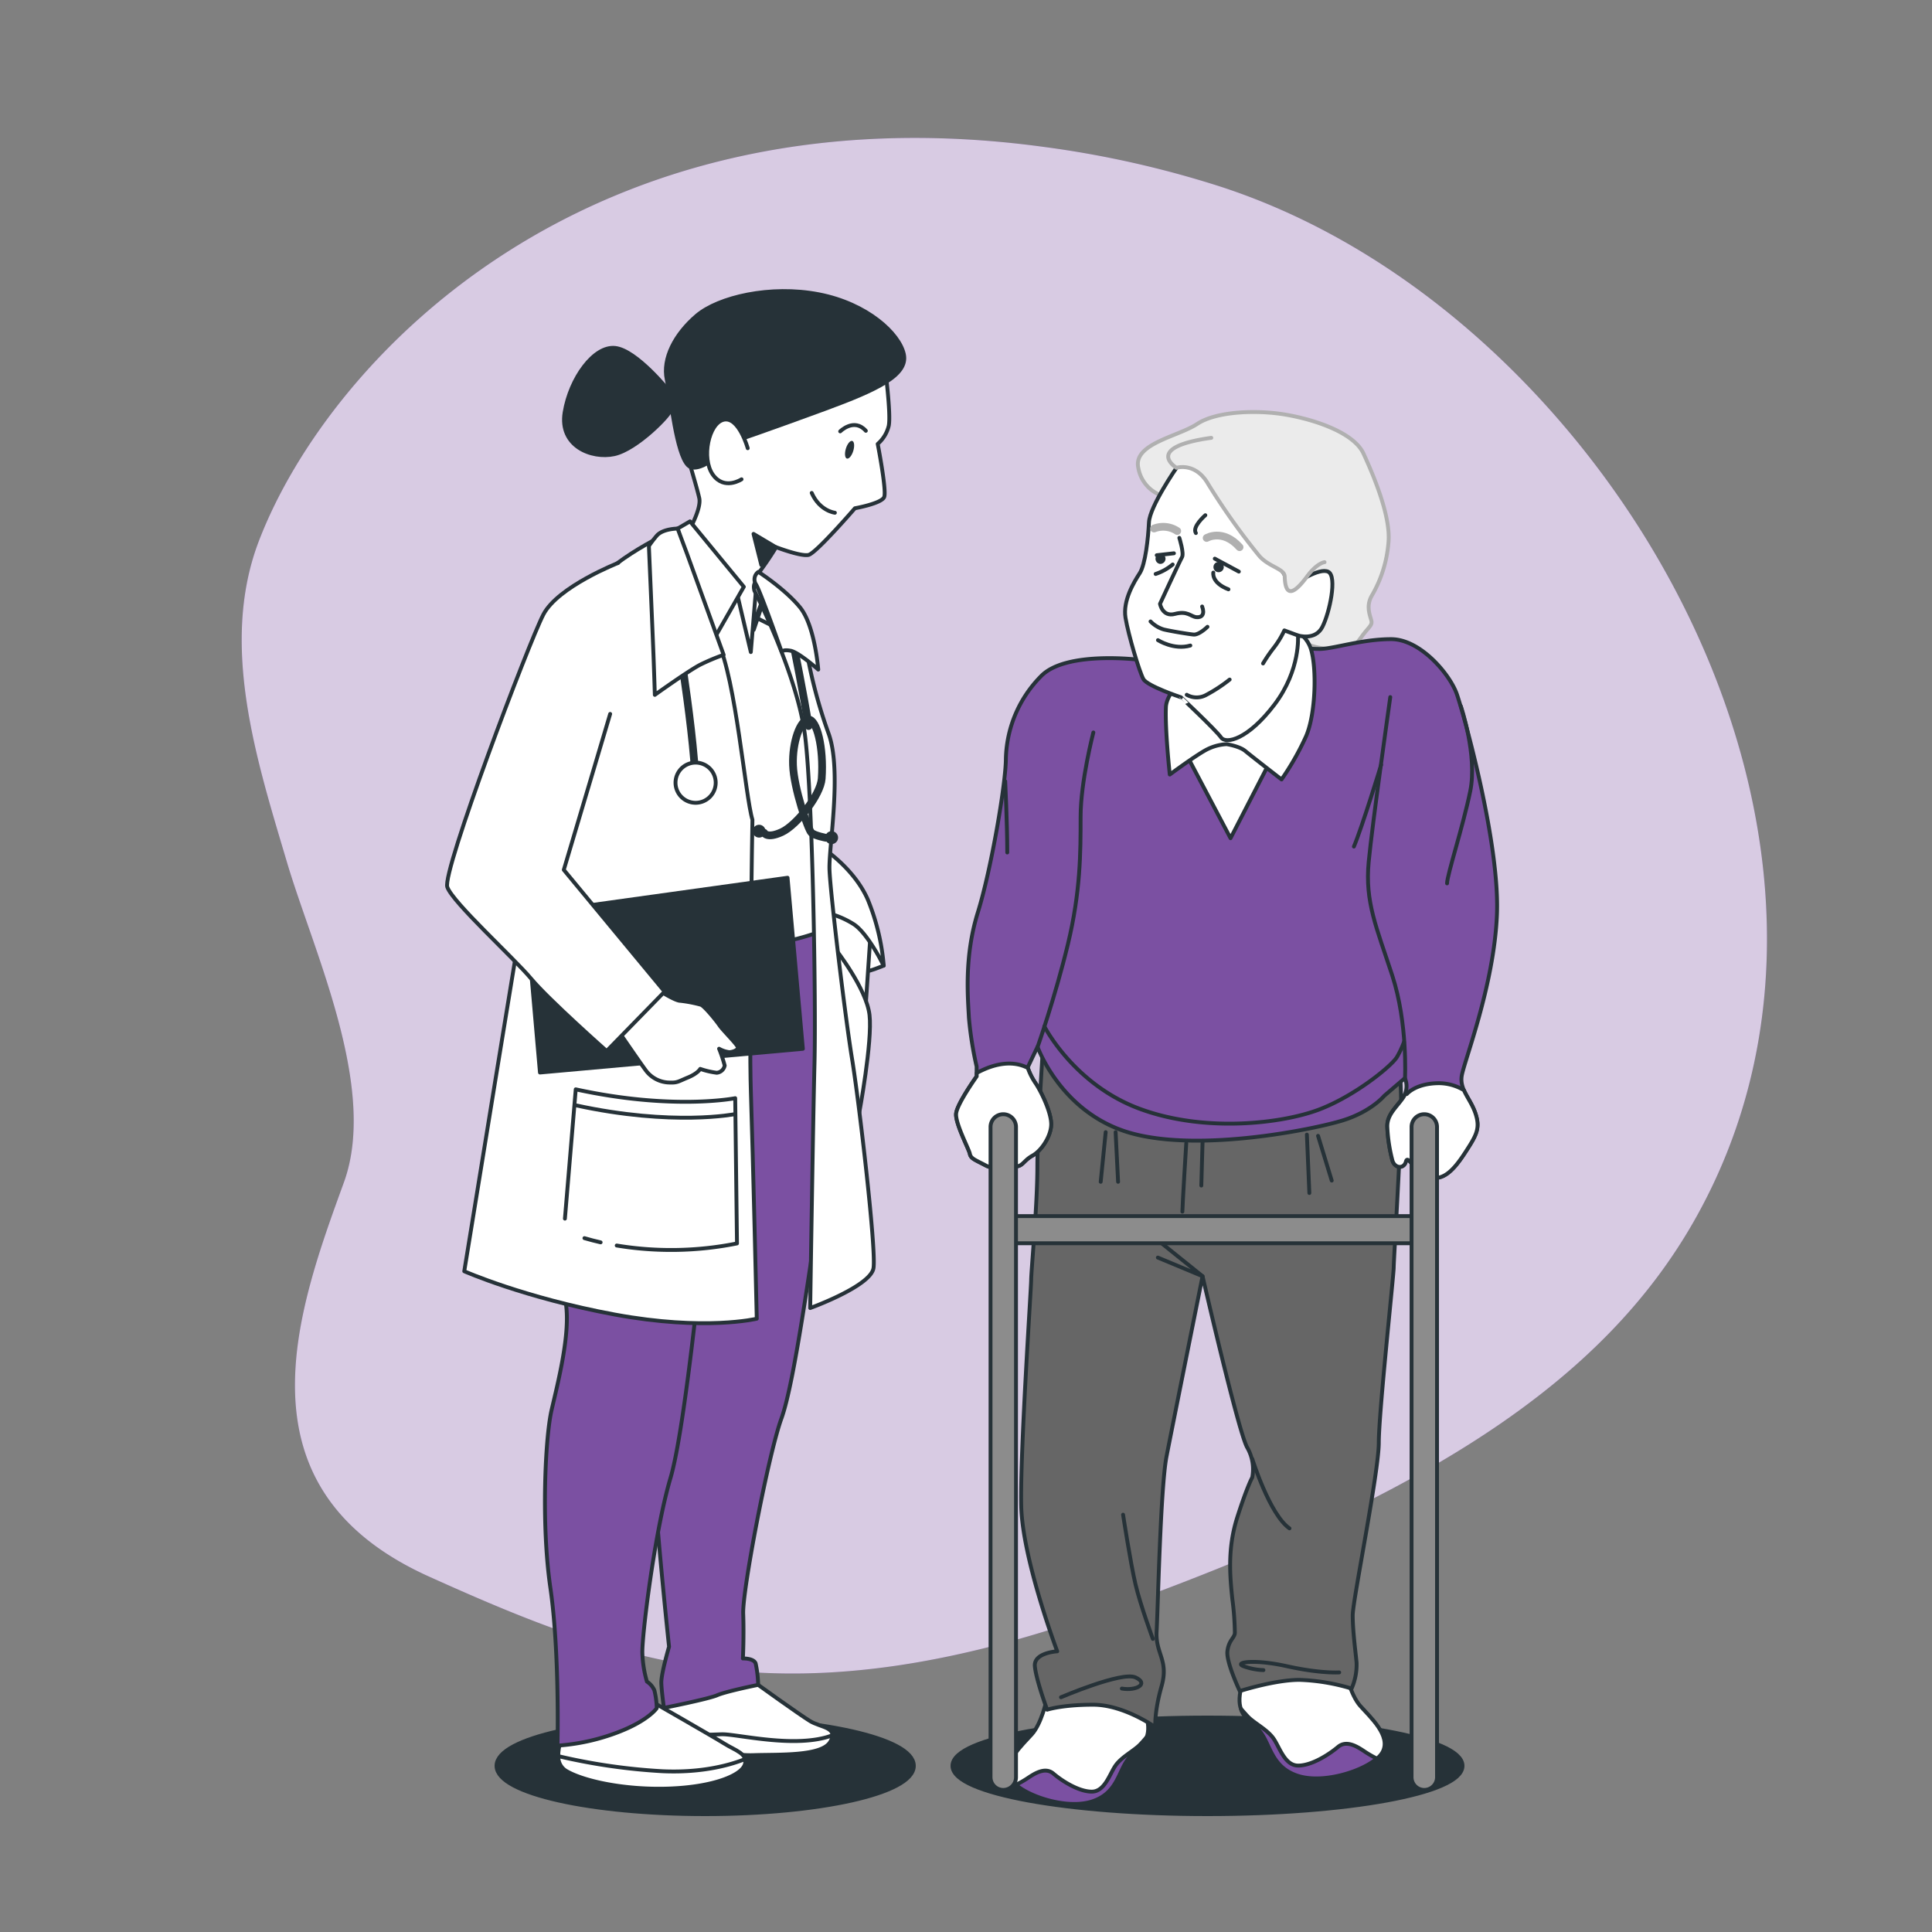 <svg xmlns="http://www.w3.org/2000/svg" viewBox="0 0 500 500"><rect x="0" y="0" width="500" height="500" fill="#808080" stroke="none"/><g id="freepik--background-simple--inject-20"><path d="M420.69,131.2c-24.84-36.8-61.77-68.93-104.94-82.94A262.48,262.48,0,0,0,270,38C152,22,85,93,67,140c-10.3,26.89-.51,56.91,7.25,83.09C81.12,246.28,97.89,281.55,89,306c-12,33-29,79,22,102s93.16,38.26,175,9,128.76-58.68,152.94-101.94C471.54,256.74,457.77,186.13,420.69,131.2Z" style="fill:#7B50A2"></path><path d="M420.69,131.2c-24.84-36.8-61.77-68.93-104.94-82.94A262.48,262.48,0,0,0,270,38C152,22,85,93,67,140c-10.3,26.89-.51,56.91,7.25,83.09C81.12,246.28,97.89,281.55,89,306c-12,33-29,79,22,102s93.16,38.26,175,9,128.76-58.68,152.94-101.94C471.54,256.74,457.77,186.13,420.69,131.2Z" style="fill:#fff;opacity:0.7"></path></g><g id="freepik--character-2--inject-20"><ellipse cx="312.5" cy="457" rx="65.5" ry="12" style="fill:#263238;stroke:#263238;stroke-linecap:round;stroke-linejoin:round;stroke-width:2px"></ellipse><path d="M301.19,128.42a9.24,9.24,0,0,1-6.6-7.35c-1.37-6.27,10.3-8.07,15.25-11.36s15.44-3.69,23-2.38S350.4,112,352.88,117.4s7.17,16.34,6.44,23.14a32.3,32.3,0,0,1-4.27,13.57c-1.56,2.64-.55,5-.18,6.36s-.41,1.49-2.5,4.32-2.45,3.82-9.26,3.09-9.26-4.06-11-6.55-5.53-12.58-8.6-17.25-3.76-10.1-8.73-13.69S307,126.49,301.19,128.42Z" style="fill:#ebebeb;stroke:#b0b0b0;stroke-linecap:round;stroke-linejoin:round"></path><path d="M270.79,440.14s-1.24,5.88-3.72,8.67-7.74,7.43-5.57,11.45,14.24,8.36,21.36,5.88,6.5-9,10.21-12.07,5-5.26,3.41-10.84-9.91-11.14-15.48-12.38S270.79,440.14,270.79,440.14Z" style="fill:#fff;stroke:#263238;stroke-linecap:round;stroke-linejoin:round"></path><path d="M294.93,451.59c-1.55,1.55-4.64,3.1-6.19,5.27s-2.79,6.81-6.19,6.81-7.74-2.79-9.91-4.65-4.95,0-6.81,1.24a25.88,25.88,0,0,1-2.92,1.65c4,3.43,13.8,6.37,19.95,4.23,7.12-2.47,6.5-9,10.21-12.07,1.87-1.56,3.11-2.88,3.69-4.52C296.08,450.36,295.41,451.11,294.93,451.59Z" style="fill:#7B50A2;stroke:#263238;stroke-linecap:round;stroke-linejoin:round"></path><path d="M348.19,432.5s1.28,6.11,3.85,9,8,7.72,5.79,11.9-14.79,8.68-22.18,6.1S328.9,450.18,325,447s-5.14-5.47-3.53-11.25,10.28-11.57,16.07-12.86S348.19,432.5,348.19,432.5Z" style="fill:#fff;stroke:#263238;stroke-linecap:round;stroke-linejoin:round"></path><path d="M323.11,444.4c1.61,1.6,4.82,3.21,6.43,5.46s2.9,7.07,6.43,7.07,8-2.89,10.29-4.82,5.14,0,7.07,1.29a27.1,27.1,0,0,0,3,1.71c-4.12,3.56-14.33,6.61-20.71,4.39-7.39-2.57-6.75-9.32-10.61-12.53-1.94-1.62-3.23-3-3.82-4.69C321.93,443.11,322.61,443.9,323.11,444.4Z" style="fill:#7B50A2;stroke:#263238;stroke-linecap:round;stroke-linejoin:round"></path><path d="M270.07,268.89s-1.6,23.14-1.6,33.11-1.61,27-1.61,29.25-2.89,44.68-2.57,58.5,9.32,37.61,9.32,37.61-6.11.32-5.79,3.86S271,442.47,271,442.47s3.86-1.29,11.89-1.29S299,447,299,447s-.32-3.86,1.61-10.61S299,428,299.33,422.22s1-37.29,2.57-45.33,9.32-46.61,9.32-46.61,9.32,40.51,11.57,44.36a11.24,11.24,0,0,1,1.29,7.72s-1.29,2.25-3.86,10.28-1.93,15.11-1.29,21.22a72.36,72.36,0,0,1,.65,8.68c0,1.28-1.61,1.93-1.93,4.82s3.21,10.29,3.21,10.29,9-2.9,15.43-2.9a52.18,52.18,0,0,1,13.5,2.25,15.39,15.39,0,0,0,1.29-6.75c-.32-3.21-1-8.36-1-12.21s6.75-37,6.75-44.68,3.86-43.4,3.86-45.33,1.93-32.46,1.93-42.11a197.27,197.27,0,0,0-1.28-20.25l-89.69-6.43Z" style="fill:#666;stroke:#263238;stroke-linecap:round;stroke-linejoin:round"></path><polyline points="298.04 319.68 311.22 330.28 299.65 325.46" style="fill:none;stroke:#263238;stroke-linecap:round;stroke-linejoin:round"></polyline><path d="M307,295.89s-1,16.07-1,17.68" style="fill:none;stroke:#263238;stroke-linecap:round;stroke-linejoin:round"></path><line x1="311.22" y1="295.57" x2="310.9" y2="306.82" style="fill:none;stroke:#263238;stroke-linecap:round;stroke-linejoin:round"></line><line x1="286.15" y1="293" x2="284.86" y2="305.85" style="fill:none;stroke:#263238;stroke-linecap:round;stroke-linejoin:round"></line><line x1="288.72" y1="293" x2="289.36" y2="305.85" style="fill:none;stroke:#263238;stroke-linecap:round;stroke-linejoin:round"></line><line x1="338.22" y1="293.64" x2="338.86" y2="308.75" style="fill:none;stroke:#263238;stroke-linecap:round;stroke-linejoin:round"></line><line x1="341.11" y1="293.96" x2="344.65" y2="305.53" style="fill:none;stroke:#263238;stroke-linecap:round;stroke-linejoin:round"></line><path d="M298.36,424.15s-3.21-8.68-4.5-14.15-3.21-18-3.21-18" style="fill:none;stroke:#263238;stroke-linecap:round;stroke-linejoin:round"></path><path d="M324.08,377.54s4.5,14.46,9.64,18" style="fill:none;stroke:#263238;stroke-linecap:round;stroke-linejoin:round"></path><path d="M274.58,439.25s15.75-6.75,19.28-5.14.32,3.54-3.53,2.89" style="fill:none;stroke:#263238;stroke-linecap:round;stroke-linejoin:round"></path><path d="M346.58,432.82s-4.82.33-13.5-1.6-13.82-1-11.25,0a16.53,16.53,0,0,0,5.14,1" style="fill:none;stroke:#263238;stroke-linecap:round;stroke-linejoin:round"></path><path d="M295.31,170.8s-19.17-2.52-25.77,4.07a31.37,31.37,0,0,0-9.22,21.43c0,6.34-3.73,28.49-7.28,39.91s-2.54,22.06-2.29,27.13a92.26,92.26,0,0,0,2,12.68v2.54s-5.07,7.1-5.32,9.63,3.29,9.13,3.55,10.4,1.27,1.52,4.06,3,6.08.26,7.86.26,2-1.52,4.31-2.79,4.82-5.07,4.82-8.12-2.54-8.37-4.06-10.65a16.22,16.22,0,0,1-2-4.06l2.54-5.32s6.08,17.24,24.09,22.32,47.67-1,55-3.3,10.65-6.34,10.65-6.34l5.33-4.57a5.24,5.24,0,0,1-.51,5.08c-1.78,2.53-4.06,4.31-4.06,7.35a41.1,41.1,0,0,0,1.27,8.62c.51,2.28,3,2.54,3.55.51s2.28,3,6.08,4.06,6.6-2.29,9.39-6.6,3.8-6.08,2.53-9.89-4.05-6.08-3.55-9.63,8.37-23.33,9.13-41.85-8.62-52-10.39-57.06-9.39-14.2-17-14.2-15,2.54-18.51,2.54a50.82,50.82,0,0,1-6.85-.51l-36,3.55Z" style="fill:#7B50A2;stroke:#263238;stroke-linecap:round;stroke-linejoin:round"></path><path d="M268.51,271s4.56-12.94,7.86-26.63,3.29-23.84,3.29-33,3.3-21.81,3.3-21.81" style="fill:none;stroke:#263238;stroke-linecap:round;stroke-linejoin:round"></path><path d="M268,280.33a16.5,16.5,0,0,1-2-3.94c-4.89-2.56-10.45-.23-13.23,1.31v.86s-5.07,7.1-5.32,9.63,3.29,9.13,3.55,10.4,1.27,1.52,4.06,3,6.08.26,7.86.26,2-1.52,4.31-2.79,4.82-5.07,4.82-8.12S269.52,282.61,268,280.33Z" style="fill:#fff;stroke:#263238;stroke-linecap:round;stroke-linejoin:round"></path><path d="M381.86,288.19c-.79-2.38-2.18-4.17-3-6.05a12.79,12.79,0,0,0-6.39-1.81c-6.09,0-8.37,2.79-8.37,2.79l-.52.15a6.49,6.49,0,0,1-.49.87c-1.78,2.53-4.06,4.31-4.06,7.35a41.1,41.1,0,0,0,1.27,8.62c.51,2.28,3,2.54,3.55.51s2.28,3,6.08,4.06,6.6-2.29,9.39-6.6S383.13,292,381.86,288.19Z" style="fill:#fff;stroke:#263238;stroke-linecap:round;stroke-linejoin:round"></path><path d="M363.61,279.06s.76-14.2-3.3-26.62-7.1-19-6.09-29.42,5.07-38.8,5.58-42.61" style="fill:none;stroke:#263238;stroke-linecap:round;stroke-linejoin:round"></path><path d="M270.28,265.62s7.61,15,24.6,21.31,37,3.8,46.41.25,19-11.41,20.29-13.7a25.63,25.63,0,0,0,1.77-3.8" style="fill:none;stroke:#263238;stroke-linecap:round;stroke-linejoin:round"></path><path d="M260.14,202.17s.54,10.85.54,18.45" style="fill:none;stroke:#263238;stroke-linecap:round;stroke-linejoin:round"></path><path d="M357.44,197.93s-4.88,16-7.05,21.16" style="fill:none;stroke:#263238;stroke-linecap:round;stroke-linejoin:round"></path><path d="M378.06,182.74s4.34,12.75,2.44,22-6,21.71-6,23.88" style="fill:none;stroke:#263238;stroke-linecap:round;stroke-linejoin:round"></path><path d="M306.29,193.85l12.17,23.08,13.45-26.12s-4.32-7.1-11.67-8.37S304,187.51,306.29,193.85Z" style="fill:#fff;stroke:#263238;stroke-linecap:round;stroke-linejoin:round"></path><path d="M317.45,192.59a12.77,12.77,0,0,0-5.83,1.77c-3.05,1.78-8.88,6.09-8.88,6.09s-1.27-11.67-1-17.5,13.44-16.74,21.81-19.78,14.2,0,15.72,4.82,1.27,16.74-1.27,22.57a69.92,69.92,0,0,1-6.34,11.16s-7.86-6.09-9.38-7.36S317.45,192.59,317.45,192.59Z" style="fill:#fff;stroke:#263238;stroke-linecap:round;stroke-linejoin:round"></path><path d="M304.48,121.07s-6.93,10-7.13,14.11-.92,10.88-2.39,13.16-4.42,7.08-3.68,11.55,3.61,14.05,4.63,15.86,9.73,4.71,9.73,4.71S314.72,189,316,190.84s7,.51,13.84-8.51,6.07-17.88,6.07-17.88,4.48,1.46,6.34-2.24,3.84-13,1.53-14.22-8.61,3-9.17,3.64S332.93,149,330,145s-6.74-5.36-8.58-10.92-4-10.19-7.41-12.75S307.18,118.68,304.48,121.07Z" style="fill:#fff;stroke:#263238;stroke-linecap:round;stroke-linejoin:round"></path><path d="M342.79,145.49s-1.94.18-4.54,3.72c-4.37,5.95-5.67,4-5.77,0-.06-2.06-4.13-2.48-6.61-5.37a173.42,173.42,0,0,1-13.2-18.57c-3.3-5.77-8.19-4.2-8.19-4.2s-8.73-5.29,9-7.76" style="fill:#ebebeb;stroke:#b0b0b0;stroke-linecap:round;stroke-linejoin:round"></path><path d="M305.21,139.2s1.27,4,.69,5-5.69,12.07-5.69,12.07.6,3.48,3.86,2.61,4.08.68,5.52.84,2.27-.73,1.52-2.76" style="fill:none;stroke:#263238;stroke-linecap:round;stroke-linejoin:round"></path><path d="M297.76,160.83a8,8,0,0,0,3.43,2.08c1.91.45,6.22,1.16,7.67,1.31s3.63-2,3.63-2" style="fill:none;stroke:#263238;stroke-linecap:round;stroke-linejoin:round"></path><path d="M299.68,165.67s4.1,2.64,8.38,1.39" style="fill:none;stroke:#263238;stroke-linecap:round;stroke-linejoin:round"></path><line x1="314.39" y1="144.58" x2="320.61" y2="147.93" style="fill:none;stroke:#263238;stroke-linecap:round;stroke-linejoin:round"></line><line x1="303.81" y1="143.19" x2="299.36" y2="143.69" style="fill:none;stroke:#263238;stroke-linecap:round;stroke-linejoin:round"></line><path d="M304.67,137.43a6.55,6.55,0,0,0-6-.65" style="fill:none;stroke:#b0b0b0;stroke-linecap:round;stroke-linejoin:round;stroke-width:2px"></path><path d="M312.28,139.23s4.17-2.48,8.52,2.38" style="fill:none;stroke:#b0b0b0;stroke-linecap:round;stroke-linejoin:round;stroke-width:2px"></path><path d="M311.94,133.34s-3.5,3-2.45,4.61" style="fill:none;stroke:#263238;stroke-linecap:round;stroke-linejoin:round"></path><path d="M314,148.19s-.53,2.63,3.92,4.33" style="fill:none;stroke:#263238;stroke-linecap:round;stroke-linejoin:round"></path><path d="M303.49,146.09a13.64,13.64,0,0,1-4.41,2.45" style="fill:none;stroke:#263238;stroke-linecap:round;stroke-linejoin:round"></path><path d="M301.63,144.74a1.35,1.35,0,0,1-1.47,1.19,1.34,1.34,0,0,1,.28-2.66A1.35,1.35,0,0,1,301.63,144.74Z" style="fill:#263238"></path><path d="M316.7,146.9a1.33,1.33,0,1,1-2.65-.29,1.32,1.32,0,0,1,1.46-1.18A1.34,1.34,0,0,1,316.7,146.9Z" style="fill:#263238"></path><path d="M335.9,164.45l-3.51-1.3a23.75,23.75,0,0,1-2.78,4.55,38.15,38.15,0,0,0-2.73,4" style="fill:none;stroke:#263238;stroke-linecap:round;stroke-linejoin:round"></path><path d="M307.13,179.81a5.12,5.12,0,0,0,5.1,0,38.94,38.94,0,0,0,6-3.94" style="fill:none;stroke:#263238;stroke-linecap:round;stroke-linejoin:round"></path><rect x="259.86" y="314.72" width="106.76" height="7.03" style="fill:#8c8c8c;stroke:#263238;stroke-linecap:round;stroke-linejoin:round"></rect><path d="M259.64,463.23h0a3.29,3.29,0,0,1-3.29-3.3V291.66a3.29,3.29,0,0,1,3.29-3.3h0a3.3,3.3,0,0,1,3.3,3.3V459.93A3.3,3.3,0,0,1,259.64,463.23Z" style="fill:#8c8c8c;stroke:#263238;stroke-linecap:round;stroke-linejoin:round"></path><path d="M368.6,463.23h0a3.29,3.29,0,0,1-3.29-3.3V291.66a3.29,3.29,0,0,1,3.29-3.3h0a3.3,3.3,0,0,1,3.3,3.3V459.93A3.3,3.3,0,0,1,368.6,463.23Z" style="fill:#8c8c8c;stroke:#263238;stroke-linecap:round;stroke-linejoin:round"></path></g><g id="freepik--character-1--inject-20"><ellipse cx="182.5" cy="457" rx="53.5" ry="12" style="fill:#263238;stroke:#263238;stroke-linecap:round;stroke-linejoin:round;stroke-width:2px"></ellipse><path d="M196.25,436.07s10.48,7.55,13.33,9.31,7.48,1.6,5.29,5.4S201.51,454,195,454.23s-13.55-2.32-20.53-2.55-.89-12.52-.89-12.52S189.15,432.13,196.25,436.07Z" style="fill:#fff;stroke:#263238;stroke-linecap:round;stroke-linejoin:round"></path><path d="M214.87,450.78a3.5,3.5,0,0,0,.56-1.69c-9.42,3.57-24.84-.39-28.67-.26l-15.44.52a3,3,0,0,0,3.16,2.33c7,.23,14,2.77,20.53,2.55S212.67,454.57,214.87,450.78Z" style="fill:#fff;stroke:#263238;stroke-linecap:round;stroke-linejoin:round"></path><path d="M213,240.83s2.08,52.43-.61,69.25-6.75,47.62-10.15,57-10.11,44.48-9.9,50.51-.08,11.62-.08,11.62,2.79-.1,3.3,1.28a29,29,0,0,1,.65,5.55s-8.3,1.68-10.59,2.68S171.83,442,171.83,442s-.61-4.16-.68-6.48,2-9.36,2-9.36-2.72-25.46-3.72-41.23,3.41-50.29,3.23-55.86S178,239.23,178,239.23l32.47-1.56Z" style="fill:#7B50A2;stroke:#263238;stroke-linecap:round;stroke-linejoin:round"></path><path d="M168.52,440.26s16.11,9.22,18.95,11,6.13,2.58,5.3,5.39-8.17,5.86-19.77,6.25-22.37-2-26.64-4.68.09-11.15.09-11.15S158.6,435.49,168.52,440.26Z" style="fill:#fff;stroke:#263238;stroke-linecap:round;stroke-linejoin:round"></path><path d="M192.77,456.63a2.67,2.67,0,0,0,.06-1.39c-3.41,1.38-10.77,3.64-21.42,3.15a155.13,155.13,0,0,1-26.92-3.9,4.25,4.25,0,0,0,1.87,3.71c4.27,2.65,15,5.07,26.64,4.68S191.93,459.45,192.77,456.63Z" style="fill:#fff;stroke:#263238;stroke-linecap:round;stroke-linejoin:round"></path><path d="M182.81,313.41s-5.11,55-9.28,69.07-7.43,41.14-7.29,45.32a29.9,29.9,0,0,0,1.18,7.39,5.21,5.21,0,0,1,1.93,2.26,21.3,21.3,0,0,1,.62,4.62s-2.21,3.33-10.47,6.4a54,54,0,0,1-15.22,3.3s.58-24.18-1.84-40.82-1.32-39,.3-46,4.91-19.68,3.71-27.54-3.31-15.68-3.31-15.68l-3.77-15.21Z" style="fill:#7B50A2;stroke:#263238;stroke-linecap:round;stroke-linejoin:round"></path><path d="M185.68,137.07s-10.42,3.45-13.72,6.65,6.1,98,6.1,98,15.27,2.58,21.15,2.38S213,240.83,213,240.83s-2.11-53.2-5-64.56a171.24,171.24,0,0,0-6.91-21.14l-12.3-15.69Z" style="fill:#fff;stroke:#263238;stroke-linecap:round;stroke-linejoin:round"></path><path d="M198.48,152.82l3.89,10.38-6.74-3.38S197.89,153.72,198.48,152.82Z" style="fill:none;stroke:#263238;stroke-linecap:round;stroke-linejoin:round"></path><path d="M195.07,163l3.41-10.14-3.21-6.16S193,159.78,195.07,163Z" style="fill:none;stroke:#263238;stroke-linecap:round;stroke-linejoin:round"></path><path d="M230,110.23c.64-3-1-15.42-1-15.42s-17.83,7.67-29.74,10.75-21.56,8.22-21.5,12c0,0,2.63,8.67,3.21,11.36s-2.59,8.25-2.59,8.25,7.3,9.11,11.56,13l4.37,18.58,1.64-19.95a83.22,83.22,0,0,0,4.91-7.19s6.43,2.46,8.39,2,12-12.07,12-12.07,6.91-1.23,7.58-2.91-1.68-13.74-1.68-13.74A9,9,0,0,0,230,110.23Z" style="fill:#fff;stroke:#263238;stroke-linecap:round;stroke-linejoin:round"></path><polygon points="200.81 141.62 195.01 138.17 197.03 146.23 200.81 141.62" style="fill:#263238;stroke:#263238;stroke-linecap:round;stroke-linejoin:round"></polygon><path d="M220.83,116.68c-.38,1.26-1.12,2.15-1.65,2s-.65-1.31-.27-2.57,1.12-2.15,1.65-2S221.21,115.42,220.83,116.68Z" style="fill:#263238"></path><path d="M217.44,111.64s3.59-3.59,6.64-.15" style="fill:none;stroke:#263238;stroke-linecap:round;stroke-linejoin:round"></path><path d="M216.07,132.7s-3.94-.44-6-5.13" style="fill:none;stroke:#263238;stroke-linecap:round;stroke-linejoin:round"></path><path d="M190.29,114.14s10-3.44,23.33-8.35,21.46-8.71,20.3-14.1-9.48-13.09-22-15.52-26,.72-31.63,5.52-8.89,11.14-7.73,16.53S175,117.16,178,120.36,190.29,114.14,190.29,114.14Z" style="fill:#263238;stroke:#263238;stroke-linecap:round;stroke-linejoin:round"></path><path d="M193.51,116s-2.28-8.23-6.2-7.38-5.81,10-2.84,14.2,7.44,1.22,7.44,1.22" style="fill:#fff;stroke:#263238;stroke-linecap:round;stroke-linejoin:round"></path><path d="M173.14,101.16s-8.41-10.5-13.92-11.11-11.64,7.89-13.09,16.66,7,12.09,12.84,10.83,14.7-10.34,14.68-11.62S173.14,101.16,173.14,101.16Z" style="fill:#263238;stroke:#263238;stroke-linecap:round;stroke-linejoin:round"></path><path d="M192.5,151.86l-7.4,12.95s-6.3-15.59-7.67-19.06a45.88,45.88,0,0,1-2.06-8.95l3.2-1.87Z" style="fill:#fff;stroke:#263238;stroke-linecap:round;stroke-linejoin:round"></path><path d="M228.71,249.89s-4.05,1.79-6.51,1.87-1-6-.08-10.41S227,246.66,228.71,249.89Z" style="fill:#fff;stroke:#263238;stroke-linecap:round;stroke-linejoin:round"></path><path d="M225.38,240.41l-1.28,19-8-10.69-.86-1.07-1-14.22S223.57,235.54,225.38,240.41Z" style="fill:#fff;stroke:#263238;stroke-linecap:round;stroke-linejoin:round"></path><path d="M212.88,219.46s8.13,5.2,11.69,13.31a57.69,57.69,0,0,1,4.14,17.12s-4.12-8.35-7.76-10.7a23.11,23.11,0,0,0-7.23-3Z" style="fill:#fff;stroke:#263238;stroke-linecap:round;stroke-linejoin:round"></path><path d="M175.37,136.8S181,156.2,185.73,166s7.16,40.17,9,46.15c0,0-.95,54.39-.4,70.64s1.52,58.49,1.52,58.49-13.37,3.24-36.75-1.08S120.15,329,120.15,329s16.15-99.51,16.57-100.92,7.92-26.75,8.75-43.5.57-24.18,7.72-32.79S175.37,136.8,175.37,136.8Z" style="fill:#fff;stroke:#263238;stroke-linecap:round;stroke-linejoin:round"></path><path d="M155.44,321.52c-1.39-.31-2.79-.68-4.19-1.09" style="fill:none;stroke:#263238;stroke-linecap:round;stroke-linejoin:round"></path><path d="M146.2,315.38,149,281.92c25.23,5.51,41.27,2.29,41.27,2.29l.46,37.59a86.49,86.49,0,0,1-31.12.54" style="fill:none;stroke:#263238;stroke-linecap:round;stroke-linejoin:round"></path><path d="M190.22,288.33s-16,3.23-41.27-2.29" style="fill:none;stroke:#263238;stroke-linecap:round;stroke-linejoin:round"></path><path d="M216.23,245.66s8,10.14,8.8,17-2.7,25.58-2.7,25.58Z" style="fill:#fff;stroke:#263238;stroke-linecap:round;stroke-linejoin:round"></path><path d="M195.23,152.86s11.23,21.76,13.17,37.95,2.79,68.67,2.39,84.48-1.11,63.23-1.11,63.23,15.61-5.64,16.38-10.32-3.8-43.54-5.55-54.17-5.64-43-5.84-49,3.31-25.66-.27-35.3a128,128,0,0,1-5.3-19.33s.84-6.17-4-13S194.14,148.25,195.23,152.86Z" style="fill:#fff;stroke:#263238;stroke-linecap:round;stroke-linejoin:round"></path><path d="M205.19,166s3,14.66,4.07,21.9" style="fill:none;stroke:#263238;stroke-linecap:round;stroke-linejoin:round;stroke-width:2px"></path><path d="M213.77,216.82s-2.93-.53-3.79-1.33S205.44,204,205.23,198s1.9-11.71,4-11.78,4,7.14,3.43,15.27c-.29,4.23-6.45,12.07-10.34,13.86s-4.57.16-4.57.16" style="fill:none;stroke:#263238;stroke-linecap:round;stroke-linejoin:round;stroke-width:2px"></path><path d="M198.12,215.06a1.66,1.66,0,1,1-1.72-1.61A1.67,1.67,0,0,1,198.12,215.06Z" style="fill:#263238"></path><path d="M216.89,216.71a1.67,1.67,0,1,1-1.72-1.6A1.67,1.67,0,0,1,216.89,216.71Z" style="fill:#263238"></path><path d="M202.31,168.72s.21-.71,2.31-.31,7.14,4.87,7.14,4.87-.85-11.36-4.73-16.11S196.27,148,196.27,148a2.36,2.36,0,0,0-.59,3.28C196.91,153.34,202.31,168.72,202.31,168.72Z" style="fill:#fff;stroke:#263238;stroke-linecap:round;stroke-linejoin:round"></path><path d="M173.83,154.75s5.67,32.25,6.22,48.65" style="fill:none;stroke:#263238;stroke-linecap:round;stroke-linejoin:round;stroke-width:2px"></path><path d="M185.22,202.4a5.2,5.2,0,1,0-5,5.36A5.2,5.2,0,0,0,185.22,202.4Z" style="fill:#fff;stroke:#263238;stroke-linecap:round;stroke-linejoin:round"></path><path d="M175.37,136.8s-3.87,0-5.44,1.88a29.24,29.24,0,0,0-2,2.63s1,23,1.22,29,.32,9.52.32,9.52,8.84-6.34,11.81-7.84a55.2,55.2,0,0,1,6-2.52l-9.48-26.16Z" style="fill:#fff;stroke:#263238;stroke-linecap:round;stroke-linejoin:round"></path><polygon points="139.74 277.57 207.78 271.43 203.82 227.16 136.16 236.58 139.74 277.57" style="fill:#263238;stroke:#263238;stroke-linecap:round;stroke-linejoin:round"></polygon><path d="M170.44,256.26s4.33,2.79,5.63,2.75a34.52,34.52,0,0,1,5.24,1c.82.13,4.05,4.1,4.91,5.37s4.73,5.06,4.75,5.71-1.26,1.18-2.24,1.21a7,7,0,0,1-2.63-.89,37.21,37.21,0,0,1,1.45,4.35,2.3,2.3,0,0,1-2.06,1.87,21.44,21.44,0,0,1-4.27-1s-.61,1.16-3.18,2.22-2.72,1.4-4.84,1.31a7.75,7.75,0,0,1-6-3.06c-1.54-2.06-6-8.59-6.34-9.07a7.48,7.48,0,0,0-.84-.95l9.57-10.75Z" style="fill:#fff;stroke:#263238;stroke-linecap:round;stroke-linejoin:round"></path><path d="M160,145.68s-15.59,6.1-19.37,13.35-26.25,66.56-24.87,70.54,17.2,18.32,21.72,23.74S157,272,157,272l15-15.37-26.09-31.51,12-40.36" style="fill:#fff;stroke:#263238;stroke-linecap:round;stroke-linejoin:round"></path></g></svg>